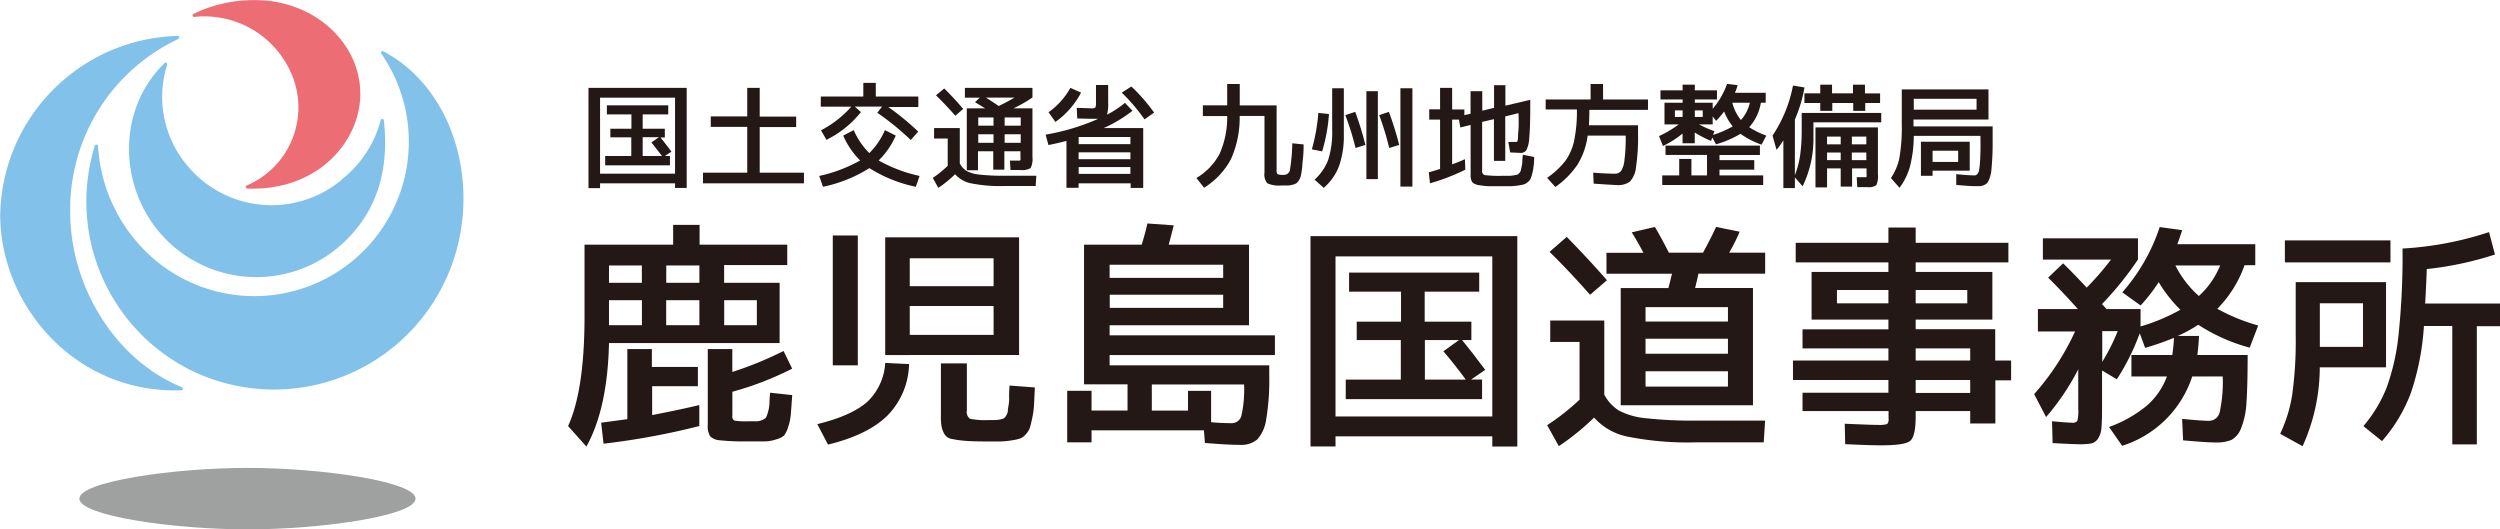 <svg id="レイヤー_1" data-name="レイヤー 1" xmlns="http://www.w3.org/2000/svg" viewBox="0 0 366.75 77.66"><defs><style>.cls-1{fill:#9fa0a0;}.cls-2{fill:#82c1ea;}.cls-3{fill:#ec6d74;}.cls-4{fill:#231815;}</style></defs><title>1069_kokudokoutsu [更新済み]</title><path class="cls-1" d="M13.61,74.26c0-2.49,13.76-4.51,24.66-4.51s24.66,2,24.66,4.51-13.76,4.51-24.66,4.51-24.66-2-24.66-4.51" transform="translate(-1.97 -1.11)"/><path class="cls-2" d="M12.27,32.19c0,11,6.65,21.74,16.35,25.71a0.24,0.24,0,0,1-.08.47C13,58.88,2,45.9,2,32.62a26.74,26.74,0,0,1,26-26.24,0.24,0.24,0,0,1,.11.46A27.6,27.6,0,0,0,12.27,32.19" transform="translate(-1.97 -1.11)"/><path class="cls-2" d="M30.1,55.49a27.64,27.64,0,0,1-14.22-33,0.24,0.24,0,0,1,.47.06,23.73,23.73,0,0,0,7.86,16.26A22.66,22.66,0,0,0,57.92,9a0.24,0.24,0,0,1,.31-0.36c11.12,5.93,14.88,21.7,8.91,33.95a27.74,27.74,0,0,1-37,12.92" transform="translate(-1.97 -1.11)"/><path class="cls-3" d="M54.83,14.84c0,7-6.21,14.3-16.53,13.93-0.31,0-.39-0.34-0.11-0.46A12.45,12.45,0,0,0,45.13,13,13.89,13.89,0,0,0,30.49,3.59c-0.31,0-.37-0.31-0.1-0.46a20.2,20.2,0,0,1,9.05-2c8.51,0,15.38,6.17,15.38,13.74" transform="translate(-1.97 -1.11)"/><path class="cls-2" d="M52.11,27.44a16.43,16.43,0,0,0,5.71-8.69c0.09-.3.44-0.25,0.47,0.06,0.79,7.24-1,13.46-6.2,18.15A18.68,18.68,0,0,1,25.7,35.58c-6.28-7-6.65-18.3.38-25.18,0.21-.21.5-0.07,0.41,0.21a15.64,15.64,0,0,0,3,14.85,16.07,16.07,0,0,0,22.64,2" transform="translate(-1.97 -1.11)"/><path class="cls-4" d="M90,28v0.71H88.3V14h14.41V28.68H101V28H90ZM101,26.59V15.44H90V26.59H101ZM99.49,24h0.76v1.36h-9.5V24h3.83V21.26H91.51V20h3.09V17.89H91V16.56H100v1.33H96.25V20h3.25v1.28H98.86q0.7,0.85,1.61,2.08Zm-0.86-2.76H96.25V24h2.84Q98.31,23,97.53,22Z" transform="translate(-1.97 -1.11)"/><path class="cls-4" d="M113.42,26.44h6.49V28H105.1V26.44h6.49V19.72h-5.35V18.19h5.35V14h1.83v4.22h5.35v1.53h-5.35v6.72Z" transform="translate(-1.97 -1.11)"/><path class="cls-4" d="M130.87,24.65a21.41,21.41,0,0,0,6,2.27l-0.55,1.59a20.4,20.4,0,0,1-6.81-2.74,20.41,20.41,0,0,1-6.81,2.74l-0.55-1.59a21.42,21.42,0,0,0,6-2.27A11.79,11.79,0,0,1,125.67,21l1.54-.8a10.83,10.83,0,0,0,2.29,3.37,10.85,10.85,0,0,0,2.29-3.37L133.38,21A11.6,11.6,0,0,1,130.87,24.65Zm4.71-3a39.9,39.9,0,0,0-4.91-4l0.7-.9h-4l0.9,0.8a14.74,14.74,0,0,1-5.06,4.07l-0.8-1.39a15.56,15.56,0,0,0,4.45-3.47h-4.48V15.27h6.24v-2h1.83v2h6.24v1.54h-4.4a39.38,39.38,0,0,1,4.38,3.6Z" transform="translate(-1.97 -1.11)"/><path class="cls-4" d="M139,19.9h3.77v5.18a2.89,2.89,0,0,0,1,1.11,5,5,0,0,0,1.87.53,29.5,29.5,0,0,0,3.6.17H154l-0.1,1.51h-4.7a21.49,21.49,0,0,1-4.75-.39,4.28,4.28,0,0,1-2.37-1.34,17.09,17.09,0,0,1-2.46,2l-0.81-1.46A15.91,15.91,0,0,0,141,25.43v-4h-2V19.9Zm4.27-2.81-1.15,1q-1.39-1.58-2.84-3l1.21-1Q142,15.57,143.27,17.1Zm0.25-1.66V14h9.91v1.41A19.8,19.8,0,0,1,150.66,17h2.77v7.17a2.82,2.82,0,0,1-.27,1.59,2.33,2.33,0,0,1-1.49.29q-0.6,0-1.46,0l-0.08-1.38,1.29,0a0.29,0.29,0,0,0,.25-0.07,1.59,1.59,0,0,0,0-.45V23.3h-2.36V26h-1.63V23.3h-2.24v2.79H143.8V17h2.69L145,16.1l0.7-.66h-2.22Zm4.2,4.12V18.34h-2.24v1.21h2.24Zm0,1.26h-2.24v1.25h2.24V20.81Zm0.75-4.15q1.1-.51,2.32-1.23h-4.18Q147.84,16.22,148.47,16.66Zm0.88,2.89h2.36V18.34h-2.36v1.21Zm0,1.26v1.25h2.36V20.81h-2.36Z" transform="translate(-1.97 -1.11)"/><path class="cls-4" d="M162.71,13.58h1.83v2.57a5.8,5.8,0,0,1-.17,1.78A14.25,14.25,0,0,0,167,16.2l1.1,1.16a19.67,19.67,0,0,1-4.23,2.54h5.81v8.78h-1.84V28H160.2v0.66h-1.78V21.78q-1.34.35-2.64,0.61l-0.42-1.53a32.13,32.13,0,0,0,7.72-2.32q-0.47,0-.85,0L160,18.49l-0.07-1.56L162,17a1.09,1.09,0,0,0,.66-0.11,1.67,1.67,0,0,0,.09-0.76V13.58Zm-6.92,4A11,11,0,0,0,159,14l1.56,0.7A12.19,12.19,0,0,1,156.8,19Zm4.42,4.67h7.59V21.21h-7.42l-0.17,0v1Zm0,2.21h7.59v-1H160.2v1Zm0,1.16v1h7.59v-1H160.2Zm9.66-7a27,27,0,0,0-3.34-3.92l1.41-.9a26,26,0,0,1,3.34,3.83Z" transform="translate(-1.97 -1.11)"/><path class="cls-4" d="M190.19,26.76a0.92,0.92,0,0,0,1-.63,26.89,26.89,0,0,0,.36-4l1.66,0.17q0,1.23-.09,2T193,25.7q-0.1.72-.17,1.09a2.29,2.29,0,0,1-.28.71,1.69,1.69,0,0,1-.37.47,1.76,1.76,0,0,1-.56.23,3,3,0,0,1-.71.12h-0.94a4.2,4.2,0,0,1-2.08-.32,2,2,0,0,1-.42-1.58v-8.3h-3.64a14.78,14.78,0,0,1-1.29,6.36,11.12,11.12,0,0,1-3.93,4.17l-1.13-1.43a9,9,0,0,0,3.4-3.53A13.17,13.17,0,0,0,182,18.14h-3.57V16.56H182V13.43h1.84v3.14h5.41V26a1,1,0,0,0,.12.65A1.9,1.9,0,0,0,190.19,26.76Z" transform="translate(-1.97 -1.11)"/><path class="cls-4" d="M196.93,17.84a25,25,0,0,1-1,5.48l-1.51-.3a27.37,27.37,0,0,0,.95-5.35Zm-0.78,10.82-1.33-1.2a7.45,7.45,0,0,0,2-2.91,13.35,13.35,0,0,0,.58-4.42V14.06h1.71v6.76a13.22,13.22,0,0,1-.71,4.67A7.79,7.79,0,0,1,196.15,28.67Zm4.63-11.14a44.46,44.46,0,0,1,1.49,4.85l-1.44.45A40.78,40.78,0,0,0,199.33,18Zm1.64,9.86V14.49h1.68v12.9h-1.68Zm3.3-9.86a45.92,45.92,0,0,1,1.51,4.85l-1.46.45A42.18,42.18,0,0,0,204.3,18Zm1.69,11V14.06h1.76V28.48h-1.76Z" transform="translate(-1.97 -1.11)"/><path class="cls-4" d="M217.68,14.49h1.74v2.86l1.73-.42V13.61h1.66v3l3.65-.86v0.9q0,3.17-.15,4.65a4.52,4.52,0,0,1-.43,1.86,1.06,1.06,0,0,1-.91.38l-1.46-.07-0.27-1.54q0.7,0,1.15,0a0.19,0.19,0,0,0,.17-0.07,1.72,1.72,0,0,0,.1-0.51q0-.43.07-1.24t0-2.4l-1.94.48v6.52h-1.66V18.59l-1.73.4v7.11a0.61,0.61,0,0,0,.39.7,18.33,18.33,0,0,0,2.66.1h0.89a4.59,4.59,0,0,0,.66-0.06l0.51-.09a0.82,0.82,0,0,0,.32-0.24,0.84,0.84,0,0,0,.23-0.36l0.13-.58a4.93,4.93,0,0,0,.11-0.76q0-.32.07-1l1.66,0.33q0,0.9-.09,1.39a6.1,6.1,0,0,1-.18,1,6.74,6.74,0,0,1-.24.78,1.43,1.43,0,0,1-.42.51,1.63,1.63,0,0,1-.58.34,8,8,0,0,1-.87.17,8.68,8.68,0,0,1-1.14.1h-2.87q-0.54,0-1-.06l-0.77-.1a2.13,2.13,0,0,1-.53-0.17,1.08,1.08,0,0,1-.36-0.24,1,1,0,0,1-.18-0.36,1.91,1.91,0,0,1-.09-0.46q0-.23,0-0.6v-7l-1.51.37L216,18.66h-1v6.56q1-.36,1.88-0.76L216.93,26a29.93,29.93,0,0,1-5.18,2l-0.18-1.61q0.75-.2,1.66-0.5V18.66h-1.59V17.15h1.59V14H215v3.17h1.79V18l0.91-.2V14.49Z" transform="translate(-1.97 -1.11)"/><path class="cls-4" d="M235.76,28.05l-0.07-1.61q1.94,0.15,3.15.15a1.17,1.17,0,0,0,.92-0.37,3.41,3.41,0,0,0,.51-1.58,24.49,24.49,0,0,0,.19-3.55V21h-5.58a10.69,10.69,0,0,1-1.49,4.26,12.72,12.72,0,0,1-3.25,3.28l-1.21-1.34a12,12,0,0,0,2.66-2.47,7.77,7.77,0,0,0,1.31-3,21.06,21.06,0,0,0,.4-4.56h-4.58V15.7h6.59V13.43h1.83V15.7h6.59v1.53h-8.6q0,1.33-.07,2.26h7.21v1.16a29.81,29.81,0,0,1-.3,5,3.61,3.61,0,0,1-.9,2.11,2.94,2.94,0,0,1-1.88.5Q238.23,28.22,235.76,28.05Z" transform="translate(-1.97 -1.11)"/><path class="cls-4" d="M253.85,14.36V15.7H250.6v0.48h2.62v0.9a11.55,11.55,0,0,0,2.11-3.67l1.56,0.2q-0.17.55-.4,1.11H261v1.46h-0.71a7.07,7.07,0,0,1-1.71,3.59A11.52,11.52,0,0,0,261.09,21l-0.7,1.33a12.07,12.07,0,0,1-3.09-1.59,14.88,14.88,0,0,1-3.59,1.54l-0.55-1-0.18.5a15.92,15.92,0,0,1-2.39-1.23v1.58h-1.79V20.7a14.25,14.25,0,0,1-2.87,1.83l-0.58-1.46a15.38,15.38,0,0,0,2.89-1.71h-2.09V16.18h2.66V15.7h-3.25V14.36h3.25V13.53h1.79v0.83h3.25Zm0.37,12.48h6.41v1.41H245.82V26.84h2.49V24.43h1.79v2.41h2.29v-3H246.3V22.47h13.85v1.38h-5.93V24.6h5.1V26h-5.1v0.86Zm-6.54-8.58h1.13V17.31h-1.13v0.95Zm4.08,0V17.31H250.6v0.95h1.16Zm4.4,1.39a8,8,0,0,1-1.26-2.19,12.52,12.52,0,0,1-1.18,1.38l-0.5-.66v1.18h-2a15.37,15.37,0,0,0,2.26,1l-0.1.27-0.1.27A14.54,14.54,0,0,0,256.16,19.65Zm1.2-.93a5.6,5.6,0,0,0,1.31-2.54h-2.57A6.73,6.73,0,0,0,257.36,18.72Z" transform="translate(-1.97 -1.11)"/><path class="cls-4" d="M268,21.15a15.89,15.89,0,0,1-1.59,7.29l-1.13-1.31V28.7h-1.69v-7a12.38,12.38,0,0,1-1,1.39L262,21a19.74,19.74,0,0,0,3-7.34l1.69,0.28a20.7,20.7,0,0,1-1.41,4.7v8.18a14.51,14.51,0,0,0,.78-3,27.76,27.76,0,0,0,.22-3.84V17.68h11.67v1.38H268v2.09Zm7.62-6.34h2.16v1.41H275.6v1.15h-1.76V16.22h-3.07v1.15H269V16.22h-2.32V14.8H269V13.53h1.73V14.8h3.07V13.53h1.76V14.8Zm0,12.3a0.17,0.17,0,0,0,.17-0.07,2,2,0,0,0,0-.45V25.81h-2.12v2.67H272V25.81h-2V28.6H268.3V19.8h9.16v6.87a3.22,3.22,0,0,1-.23,1.6,1.92,1.92,0,0,1-1.34.29q-0.6,0-1.46,0l-0.08-1.46ZM272,22.28V21.15h-2v1.13h2Zm0,1.21h-2V24.6h2V23.49Zm1.63-1.21h2.13V21.15h-2.12v1.13Zm0,1.21V24.6h2.13V23.49h-2.12Z" transform="translate(-1.97 -1.11)"/><path class="cls-4" d="M294.29,19.55q0,1.74,0,2.86t-0.07,2.14q-0.06,1-.12,1.59a4.44,4.44,0,0,1-.24,1.06,2.75,2.75,0,0,1-.33.7,1.32,1.32,0,0,1-.48.35,1.7,1.7,0,0,1-.63.17l-0.83,0q-0.56,0-2.64-.18l0-1.58q1.76,0.17,2.37.17a1.8,1.8,0,0,0,.44,0,0.64,0.64,0,0,0,.32-0.23,1.18,1.18,0,0,0,.22-0.53,10.35,10.35,0,0,0,.12-1q0.06-.69.08-1.63t0-2.4h-9.78a18.14,18.14,0,0,1-.55,4.46,9.32,9.32,0,0,1-1.54,3.16l-1.26-1.43a8.23,8.23,0,0,0,1.25-3,26.47,26.47,0,0,0,.34-4.91v-5.1h12.72v4.43h-11v1h11.57ZM282.72,17.2h9.21V15.6h-9.21V17.2Zm2.76,8.95v0.75h-1.71v-5h7.16v4.25h-5.45Zm0-1.28h3.75V23.22h-3.75v1.64Z" transform="translate(-1.97 -1.11)"/><path class="cls-4" d="M91.31,51.45Q91.1,61,88,66.62l-2.69-3q2.41-5.31,2.41-16.08V37h13v-2.9h3.88V37h12.86v3h-9.26V42.6h8.14v8.84h-25ZM90.51,66.2l-0.35-3.08L94,62.6V52.32h3.6v2.62h6.75v2.83H97.64V62q4-.77,6.92-1.47v3.08A107.14,107.14,0,0,1,90.51,66.2Zm5.63-26.15H91.31V42.6h4.82V40.05Zm0,8.77V45.15H91.31v3.67h4.82Zm3.57-8.77V42.6h4.86V40.05H99.7Zm4.86,8.77V45.15H99.7v3.67h4.86Zm7.2,14.09H113a1.9,1.9,0,0,0,.79-0.19,1.72,1.72,0,0,0,.52-0.31,2.86,2.86,0,0,0,.3-0.77,5.44,5.44,0,0,0,.23-1.14q0-.49.1-1.78l3.25,0.35q-0.14,2-.21,2.87a7.72,7.72,0,0,1-.4,1.85A4,4,0,0,1,117,65a3,3,0,0,1-1.14.56,5.34,5.34,0,0,1-1.68.3h-2.6a32.85,32.85,0,0,1-4-.16,2.23,2.23,0,0,1-1.43-.59,2.81,2.81,0,0,1-.35-1.66V52.32h3.6v3.36a53.3,53.3,0,0,0,7.52-3.08l1.26,2.59a45.93,45.93,0,0,1-8.77,3.39v3.5a0.69,0.69,0,0,0,.3.73A10.52,10.52,0,0,0,111.76,62.91Zm-3.6-14.09H113V45.15h-4.79v3.67Z" transform="translate(-1.97 -1.11)"/><path class="cls-4" d="M131.83,54.35l3.5,0.17a11.14,11.14,0,0,1-3.15,7.53q-2.87,2.85-8.74,4.28l-1.57-3Q127,62.07,129.26,60A8.51,8.51,0,0,0,131.83,54.35Zm-7.69.35V35.65h3.67V54.7h-3.67Zm11.29-1.5h-3.6V35.93h19.64V53.19h-16Zm0-10.1h12.3V39h-12.3v4.12Zm0,2.9v4.23h12.3V46h-12.3ZM140,54.42h3.81V61.3a1.24,1.24,0,0,0,.45,1.24,10.7,10.7,0,0,0,2.76.19h1a3.48,3.48,0,0,0,.68-0.09,2.22,2.22,0,0,0,.54-0.16,1.28,1.28,0,0,0,.33-0.4,1.55,1.55,0,0,0,.24-0.58q0-.24.12-0.94T150,59.35q0-.52.07-1.68l3.71,0.28q-0.07,1.64-.12,2.57a12.38,12.38,0,0,1-.26,1.91q-0.21,1-.35,1.43a2.63,2.63,0,0,1-.58.94,2.19,2.19,0,0,1-.82.63,7.6,7.6,0,0,1-1.26.28,12.21,12.21,0,0,1-1.63.16l-2.18,0q-1.92,0-3-.09a15.15,15.15,0,0,1-1.9-.26,1.62,1.62,0,0,1-1.12-.66,3.7,3.7,0,0,1-.44-1.08A8.18,8.18,0,0,1,140,62V54.42Z" transform="translate(-1.97 -1.11)"/><path class="cls-4" d="M161,57.49V37h8.46q0.52-1.71.84-3.11l3.85,0.28q-0.14.63-.73,2.83h11.78V48.83H164.75v1.47H189v2.9H164.75v1.5h23.42v1.47a35.18,35.18,0,0,1-.44,6.4,5.58,5.58,0,0,1-1.31,3,3.64,3.64,0,0,1-2.55.8q-1.85,0-5.14-.28l-0.14-1.85H162.1V66h-3.57V58.44h3.57v2.9h5.28V57.49H161Zm3.77-15.62h16.64V39.95H164.75v1.92Zm0,2.48v1.92h16.64V44.35H164.75Zm14.89,18.7q1.54,0.14,2.9.14a1.47,1.47,0,0,0,1.5-1,17.55,17.55,0,0,0,.42-4.68H170.94v3.84h5.31v-2.9h3.39v4.61Z" transform="translate(-1.97 -1.11)"/><path class="cls-4" d="M197.89,65.11v1.5h-3.67V35.75h30.34V66.62h-3.67v-1.5h-23Zm23-2.9V38.72h-23V62.21h23Zm-3.11-5.42h1.61v2.87h-20V56.8h8.08V51H201V48.3h6.5V43.9h-7.62V41.1h19.09v2.8h-8v4.4h6.85V51h-1.36q1.47,1.78,3.39,4.37ZM216,51h-5v5.8h6q-1.64-2.24-3.29-4.16Z" transform="translate(-1.97 -1.11)"/><path class="cls-4" d="M229.39,48.13h7.93V59a6.11,6.11,0,0,0,2.15,2.34,10.55,10.55,0,0,0,3.93,1.12,62.11,62.11,0,0,0,7.58.35h9.93L260.71,66h-9.89a45.2,45.2,0,0,1-10-.82,9,9,0,0,1-5-2.81,36,36,0,0,1-5.17,4.19l-1.71-3.08a33.37,33.37,0,0,0,4.75-3.74V51.27h-4.3V48.13Zm8.32-5.91-2.48,2.13q-3.18-3.6-5.94-6.29l2.52-2.2Q235.22,39.35,237.71,42.22Zm-0.07-.94V38.2h5.42q-0.77-1.5-1.71-3l3.39-.8q0.8,1.33,2.06,3.78h5q1.15-2.1,1.92-3.78l3.46,0.7a26.81,26.81,0,0,1-1.54,3.08h5.28v3.08h-9.79q-0.18.87-.49,2.1h8.49v17.2h-19.4V43.37h7q0.17-.66.52-2.1h-9.58Zm5.73,7h12.09V46.17H243.37V48.3Zm0,2.52V53h12.09v-2.2H243.37Zm0,4.75v2.27h12.09V55.57H243.37Z" transform="translate(-1.97 -1.11)"/><path class="cls-4" d="M297,54v2.9h-2.31v6.33H291V61.41h-8v0.8q0,2.9-.8,3.57t-4.33.66q-1.5,0-5.21-.17l-0.07-3q4.05,0.18,4.86.17a4,4,0,0,0,1.36-.12,1.06,1.06,0,0,0,.21-0.86V61.41H266.4V58.72H279V56.86H265V54h14V52.22H266.4v-2.8H279V48H267.73V41H279V39.6h-13.6V36.73H279V34.49h4v2.24h13.6V39.6H283V41h11.25v7H283v1.4h11.67V54H297Zm-25.52-8.39H279V43.65h-7.55v1.92Zm11.54,0h7.55V43.65H283v1.92ZM283,54h8V52.22h-8V54Zm0,4.75h8V56.86h-8v1.85Z" transform="translate(-1.97 -1.11)"/><path class="cls-4" d="M316,45.92L313.31,44a27.57,27.57,0,0,0,5.49-9.58l3.29,0.45q-0.24.8-.7,2.06h11.43v3.08h-1.57a17.29,17.29,0,0,1-4,6.4,27.72,27.72,0,0,0,6,2.45L332,52.11a26.31,26.31,0,0,1-7.55-3.36,20.21,20.21,0,0,1-3,1.64h3.11a28,28,0,0,1-.24,2.8h7.38q0,4.48-.17,6.92a11.63,11.63,0,0,1-.79,3.81,3.25,3.25,0,0,1-1.42,1.73,5.86,5.86,0,0,1-2.34.37q-1.26,0-4.75-.31l-0.14-3.15q2.87,0.28,3.81.28a1.63,1.63,0,0,0,1.68-1.17,20.82,20.82,0,0,0,.46-5.33h-4.47a15.82,15.82,0,0,1-10.28,10.17l-1.92-2.76a18.76,18.76,0,0,0,5.49-3.09,10.55,10.55,0,0,0,3-4.32h-5.21V53.19h6q0.21-1.57.24-2.52a39.45,39.45,0,0,1-4.23,1.47L315.87,50a33.16,33.16,0,0,1-3.36,6.75l-2.17-1.29V61q0,1.92-.09,2.88a3.28,3.28,0,0,1-.49,1.56,1.58,1.58,0,0,1-1,.72,9,9,0,0,1-1.75.12q-0.87,0-3.92-.17L303,62.91q2.38,0.21,2.87.21a0.92,0.92,0,0,0,.84-0.26,5.87,5.87,0,0,0,.14-1.77v-5.8a35.31,35.31,0,0,1-4.72,7l-1.75-3.36a37.32,37.32,0,0,0,6-9.19h-5.45V46.45h5.87q-2.48-2.76-4.37-4.61l2.2-2.1q1.68,1.64,3.46,3.57a43.64,43.64,0,0,0,3.57-4.12h-10V36.07h13.95v3.11a47.44,47.44,0,0,1-5.28,6.54l0.33,0.35c0.15,0.16.26,0.29,0.33,0.38h5V49a27.65,27.65,0,0,0,5.84-2.45,20.4,20.4,0,0,1-3.18-4.05A24.59,24.59,0,0,1,316,45.92Zm-5.63,8.28a30.17,30.17,0,0,0,2.27-4.51h-2.27v4.51Zm14.19-9.68a12.42,12.42,0,0,0,3.11-4.47h-6.57A15,15,0,0,0,324.54,44.53Z" transform="translate(-1.97 -1.11)"/><path class="cls-4" d="M338.73,42.5H352V55h-9.72a28.11,28.11,0,0,1-2.52,11.57l-3.29-1.82a20.94,20.94,0,0,0,1.77-5.75,57.15,57.15,0,0,0,.51-8.65V42.5Zm-1.57-2.9V36.38h15.49V39.6H337.15ZM342.29,52h6.33v-6.4h-6.33V52Zm15.45-6.36h11v3.32h-3.42V66.3h-3.6V48.93h-4.16a37.69,37.69,0,0,1-1.94,9.89,23,23,0,0,1-4.21,7l-2.73-2.2a20.22,20.22,0,0,0,3.41-5.65,32.42,32.42,0,0,0,1.75-7.78,110,110,0,0,0,.58-12.62,49.1,49.1,0,0,0,12.69-2.41l0.87,3.29a48.78,48.78,0,0,1-10,2.13Q357.85,44,357.74,45.61Z" transform="translate(-1.97 -1.11)"/></svg>